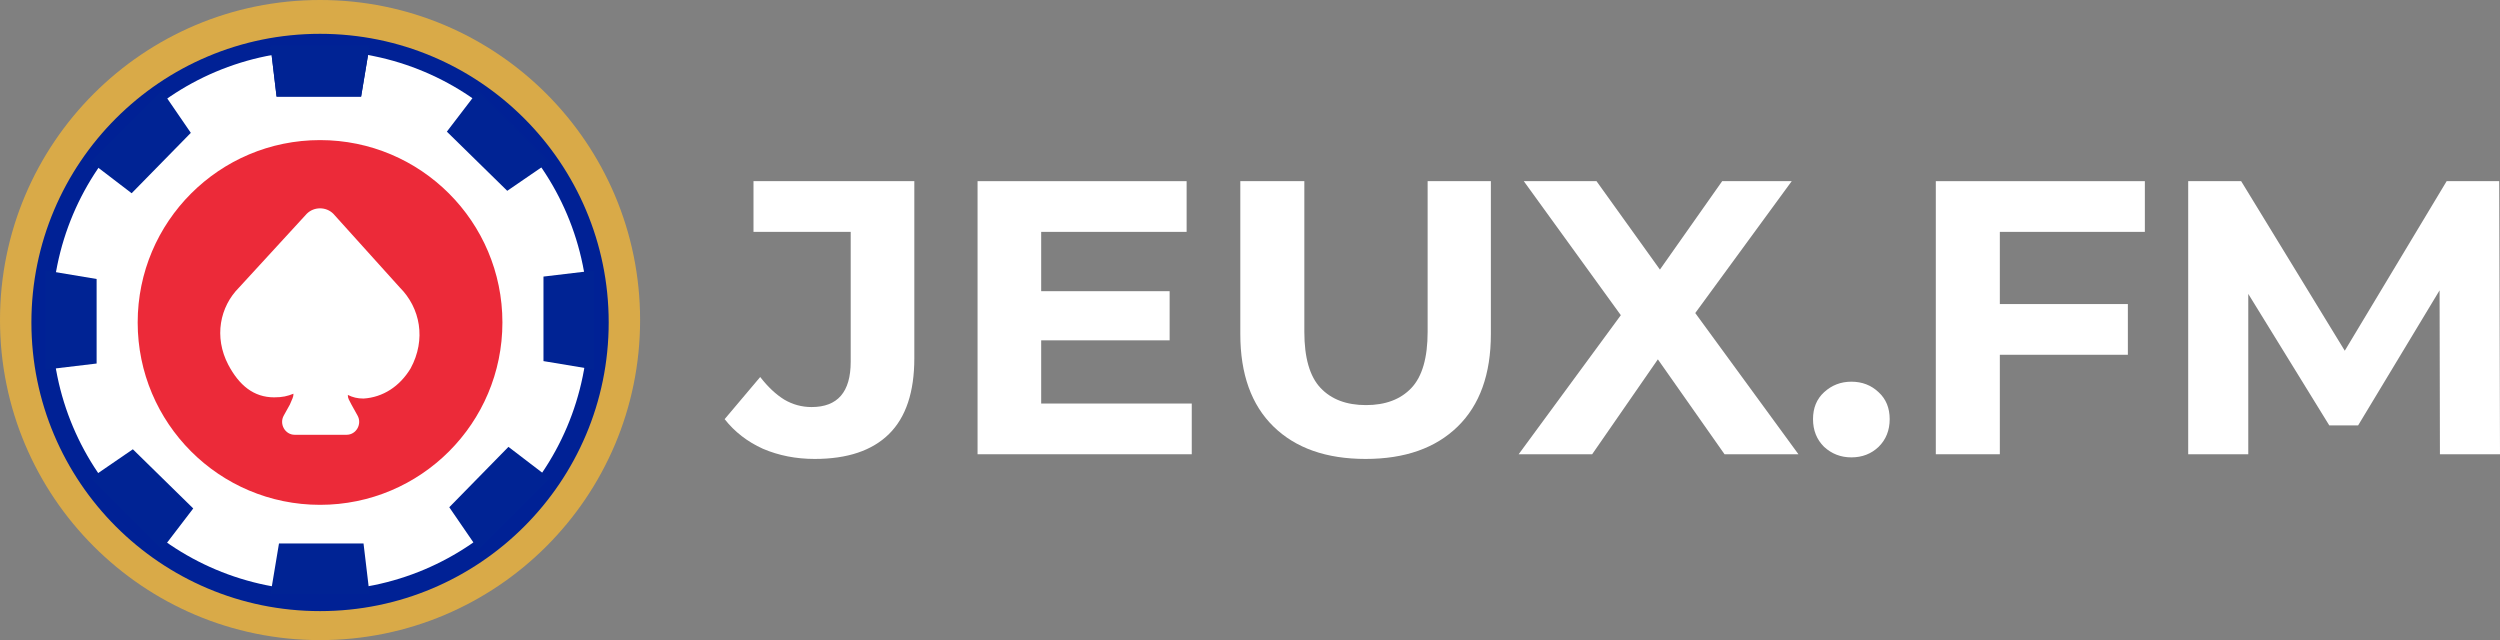 <svg width="207" height="53" viewBox="0 0 207 53" fill="none" xmlns="http://www.w3.org/2000/svg">
<rect x="0" y="0" width="207" height="53" fill="#808080" stroke="none"/>
<g clip-path="url(#clip0_813_640)">
<path d="M26.5 53C41.136 53 53 41.136 53 26.5C53 11.864 41.136 0 26.5 0C11.864 0 0 11.864 0 26.5C0 41.136 11.864 53 26.5 53Z" fill="#D9AA48"/>
<path d="M26.5 50.6C39.7 50.6 50.4 39.9 50.4 26.7C50.4 13.5 39.7 2.8 26.5 2.8C13.3 2.8 2.6 13.5 2.6 26.7C2.6 39.9 13.3 50.6 26.5 50.6Z" fill="#002195"/>
<path d="M26.5 48.9C38.761 48.9 48.7 38.961 48.7 26.7C48.7 14.439 38.761 4.5 26.5 4.5C14.239 4.5 4.3 14.439 4.3 26.7C4.3 38.961 14.239 48.9 26.5 48.9Z" fill="white"/>
<path d="M26.5 48.6C38.761 48.6 48.7 38.661 48.7 26.4C48.7 14.139 38.761 4.2 26.5 4.2C14.239 4.2 4.3 14.139 4.3 26.4C4.3 38.661 14.239 48.6 26.5 48.6Z" fill="white"/>
<path d="M29.9 8H22.9L22.4 3.8H30.6L29.9 8Z" fill="#002394"/>
<path d="M26.5 49.2C26.61 49.2 26.7 49.021 26.7 48.8C26.7 48.579 26.61 48.4 26.5 48.4C26.39 48.4 26.3 48.579 26.3 48.8C26.3 49.021 26.39 49.2 26.5 49.2Z" fill="#002394"/>
<path d="M42 15.8L37 10.9L39.6 7.5L45.5 13.4L42 15.8Z" fill="#002394"/>
<path d="M10.845 42.443C11.001 42.286 11.064 42.096 10.986 42.018C10.908 41.94 10.718 42.004 10.562 42.16C10.406 42.316 10.342 42.506 10.42 42.584C10.498 42.662 10.688 42.599 10.845 42.443Z" fill="#002394"/>
<path d="M45 29.9V22.9L49.2 22.4V30.6L45 29.9Z" fill="#002394"/>
<path d="M4.2 26.7C4.421 26.7 4.6 26.61 4.6 26.5C4.6 26.39 4.421 26.3 4.2 26.3C3.979 26.3 3.8 26.39 3.8 26.5C3.8 26.61 3.979 26.7 4.2 26.7Z" fill="#002394"/>
<path d="M37.2 42L42.1 37L45.5 39.6L39.6 45.5L37.2 42Z" fill="#002394"/>
<path d="M10.981 10.986C11.059 10.908 10.996 10.718 10.84 10.562C10.684 10.406 10.494 10.343 10.415 10.421C10.337 10.499 10.401 10.689 10.557 10.845C10.713 11.001 10.903 11.064 10.981 10.986Z" fill="#002394"/>
<path d="M23.1 45H30.1L30.6 49.2H22.4L23.1 45Z" fill="#002394"/>
<path d="M26.5 4.6C26.61 4.6 26.7 4.421 26.7 4.2C26.7 3.979 26.61 3.8 26.5 3.8C26.39 3.8 26.3 3.979 26.3 4.2C26.3 4.421 26.39 4.6 26.5 4.6Z" fill="#002394"/>
<path d="M11 37.2L16 42.1L13.4 45.5L7.5 39.6L11 37.2Z" fill="#002394"/>
<path d="M42.438 10.84C42.594 10.684 42.657 10.494 42.579 10.416C42.501 10.338 42.311 10.401 42.155 10.557C41.998 10.713 41.935 10.903 42.013 10.982C42.091 11.06 42.281 10.996 42.438 10.84Z" fill="#002394"/>
<path d="M8 23.1V30.1L3.8 30.6V22.4L8 23.1Z" fill="#002394"/>
<path d="M48.8 26.7C49.021 26.7 49.2 26.61 49.2 26.5C49.2 26.39 49.021 26.3 48.8 26.3C48.579 26.3 48.4 26.39 48.4 26.5C48.4 26.61 48.579 26.7 48.8 26.7Z" fill="#002394"/>
<path d="M15.8 11L10.9 16L7.5 13.4L13.4 7.5L15.8 11Z" fill="#002394"/>
<path d="M42.584 42.579C42.662 42.501 42.599 42.311 42.442 42.155C42.286 41.999 42.096 41.936 42.018 42.014C41.94 42.092 42.003 42.282 42.159 42.438C42.316 42.594 42.506 42.657 42.584 42.579Z" fill="#002394"/>
<path d="M29.9 8H22.9L22.4 3.8H30.6L29.9 8Z" fill="#002394"/>
<path d="M26.5 49.2C26.61 49.2 26.7 49.021 26.7 48.8C26.7 48.579 26.61 48.4 26.5 48.4C26.39 48.4 26.3 48.579 26.3 48.8C26.3 49.021 26.39 49.2 26.5 49.2Z" fill="#002394"/>
<path d="M26.5 41.8C34.84 41.8 41.6 35.039 41.6 26.7C41.6 18.36 34.84 11.6 26.5 11.6C18.16 11.6 11.4 18.36 11.4 26.7C11.4 35.039 18.16 41.8 26.5 41.8Z" fill="#EC2A39"/>
<path d="M33.1 23.8L27.6 17.7C27 17.1 26 17.1 25.4 17.7L19.8 23.8C18.2 25.4 17.7 27.9 18.9 30.2C19.8 31.9 21 32.9 22.7 32.9C23.4 32.9 23.8 32.8 24.3 32.6C24.3 32.9 24.2 33 24 33.5L23.5 34.4C23.1 35.1 23.6 36 24.4 36H28.7C29.5 36 30 35.1 29.6 34.4L29.1 33.5C28.9 33.1 28.8 33 28.8 32.7C29.2 32.9 29.6 33 30.1 33C31.7 32.9 33.1 32 34 30.5C35.3 28.1 34.8 25.5 33.1 23.8Z" fill="white"/>
<path d="M67.46 38C65.912 38 64.483 37.72 63.174 37.16C61.887 36.579 60.829 35.76 60 34.705L62.945 31.216C63.578 32.035 64.243 32.659 64.941 33.09C65.639 33.499 66.392 33.704 67.199 33.704C69.358 33.704 70.438 32.455 70.438 29.956V19.199H62.389V15H75.706V29.666C75.706 32.465 75.008 34.554 73.612 35.933C72.216 37.311 70.165 38 67.46 38Z" fill="white"/>
<path d="M85.818 24.11H96.845V28.18H85.818V24.11ZM86.21 33.413H98.677V37.612H80.942V15H98.252V19.199H86.21V33.413Z" fill="white"/>
<path d="M113.071 38C109.821 38 107.279 37.106 105.447 35.319C103.615 33.531 102.698 30.979 102.698 27.663V15H107.999V27.469C107.999 29.623 108.446 31.173 109.341 32.121C110.235 33.068 111.49 33.542 113.104 33.542C114.718 33.542 115.972 33.068 116.867 32.121C117.761 31.173 118.208 29.623 118.208 27.469V15H123.444V27.663C123.444 30.979 122.528 33.531 120.695 35.319C118.863 37.106 116.321 38 113.071 38Z" fill="white"/>
<path d="M125.745 37.612L135.594 24.206V28.018L126.17 15H132.191L138.702 24.077L136.183 24.11L142.596 15H148.355L138.997 27.792V24.045L148.911 37.612H142.792L136.052 28.018H138.473L131.831 37.612H125.745Z" fill="white"/>
<path d="M153.292 37.871C152.419 37.871 151.666 37.58 151.034 36.999C150.423 36.396 150.118 35.631 150.118 34.705C150.118 33.779 150.423 33.036 151.034 32.476C151.666 31.895 152.419 31.604 153.292 31.604C154.186 31.604 154.939 31.895 155.549 32.476C156.16 33.036 156.466 33.779 156.466 34.705C156.466 35.631 156.16 36.396 155.549 36.999C154.939 37.58 154.186 37.871 153.292 37.871Z" fill="white"/>
<path d="M165.193 25.176H176.187V29.375H165.193V25.176ZM165.586 37.612H160.285V15H177.594V19.199H165.586V37.612Z" fill="white"/>
<path d="M181.183 37.612V15H185.568L195.319 30.958H192.995L202.583 15H206.935L207 37.612H202.026L201.994 22.527H202.91L195.253 35.222H192.864L185.044 22.527H186.157V37.612H181.183Z" fill="white"/>
</g>
<defs>
<clipPath id="clip0_813_640">
<rect width="207" height="53" fill="white"/>
</clipPath>
</defs>
</svg>
